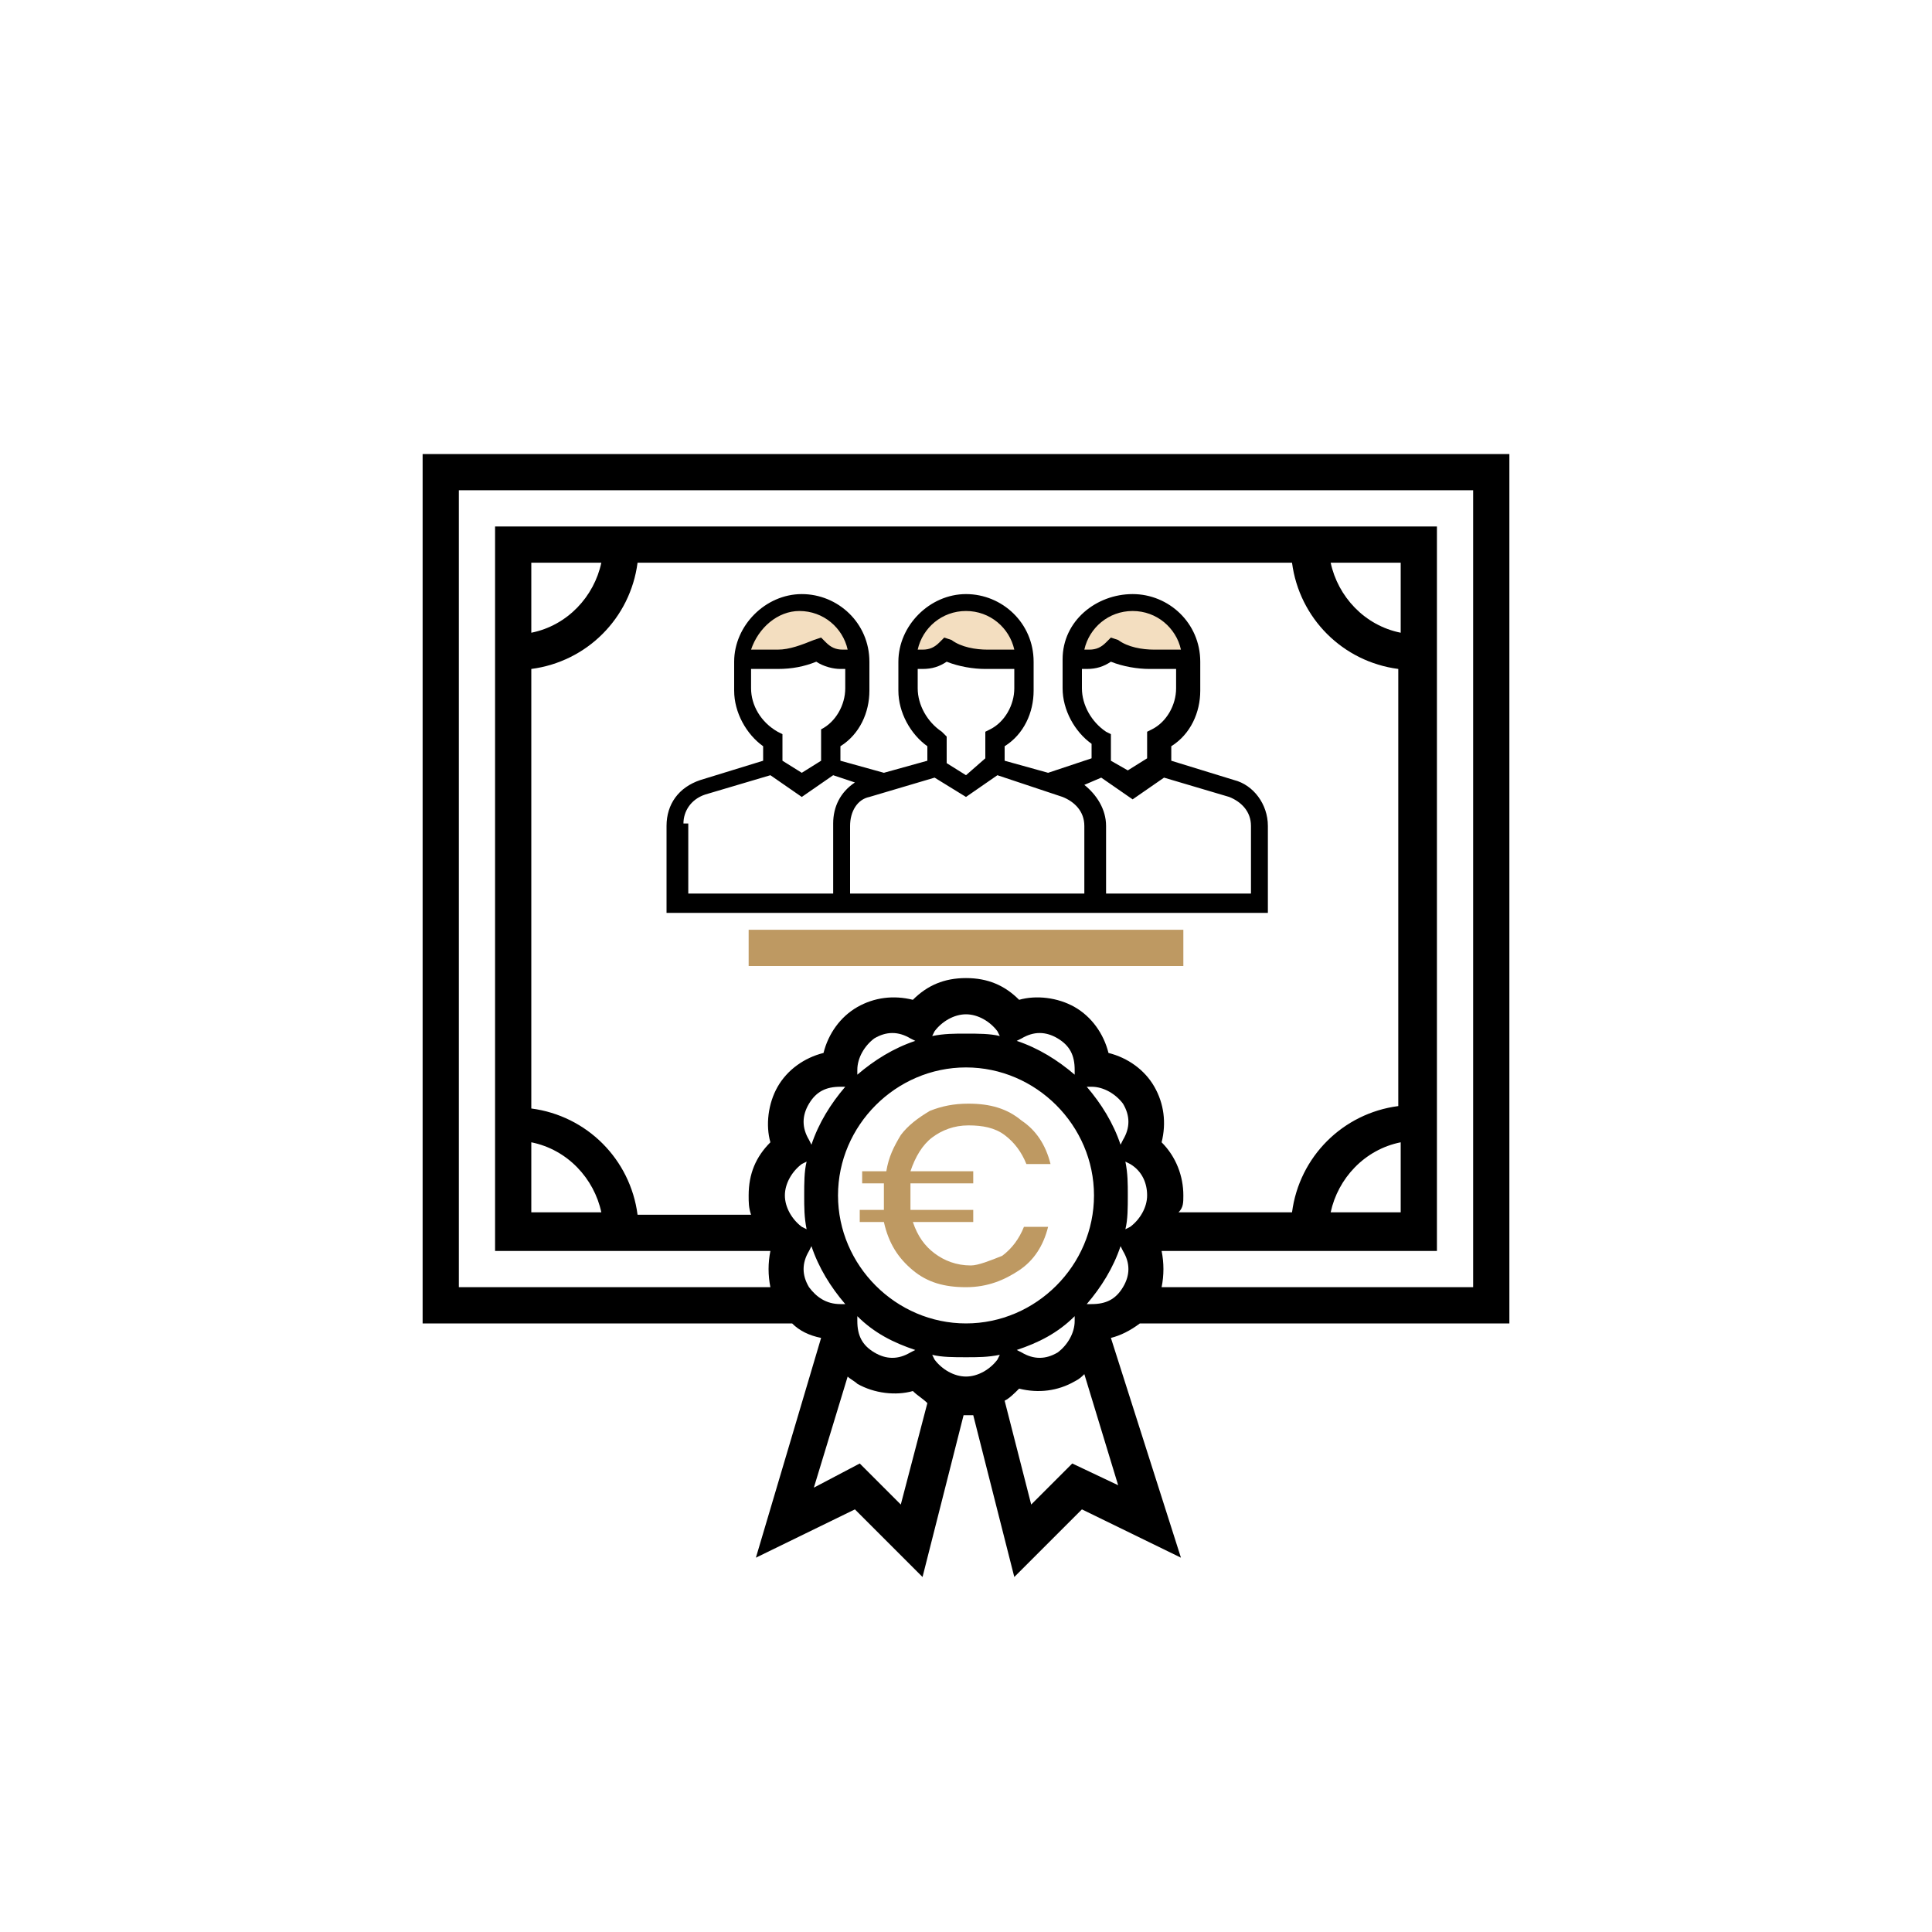 <?xml version="1.0" encoding="utf-8"?>
<!-- Generator: Adobe Illustrator 23.1.0, SVG Export Plug-In . SVG Version: 6.00 Build 0)  -->
<svg version="1.1" id="Layer_1" xmlns="http://www.w3.org/2000/svg" xmlns:xlink="http://www.w3.org/1999/xlink" x="0px" y="0px"
	 viewBox="0 0 80 80" style="enable-background:new 0 0 80 80;" xml:space="preserve">
<style type="text/css">
	.st0{fill:#be9962;}
	.st1{fill:#000000;}
	.st2{fill:#f3dec0;}
</style>
<g>
	<path class="st0" d="M31,38.5h18V40H31V38.5z"/>
	<path class="st1" d="M62.5,54.8v-36h-45v36h15.3c0.3,0.3,0.7,0.5,1.2,0.6l-2.7,9.1l4.1-2l2.8,2.8l1.7-6.7c0.1,0,0.1,0,0.2,0
		c0.1,0,0.1,0,0.2,0l1.7,6.7l2.8-2.8l4.1,2L46,55.4c0.4-0.1,0.8-0.3,1.2-0.6C47.2,54.8,62.5,54.8,62.5,54.8z M46.4,47.4
		c-0.3-0.9-0.8-1.7-1.4-2.4h0.2c0.5,0,1,0.3,1.3,0.7c0.3,0.5,0.3,1,0,1.5L46.4,47.4z M40,54.8c-2.9,0-5.3-2.4-5.3-5.3
		s2.4-5.3,5.3-5.3s5.3,2.4,5.3,5.3S42.9,54.8,40,54.8z M44.5,54.5v0.2c0,0.5-0.3,1-0.7,1.3c-0.5,0.3-1,0.3-1.5,0l-0.2-0.1
		C43,55.6,43.8,55.2,44.5,54.5z M37.9,55.9L37.7,56c-0.5,0.3-1,0.3-1.5,0s-0.7-0.7-0.7-1.3v-0.2C36.2,55.2,37,55.6,37.9,55.9z
		 M33.6,47.4l-0.1-0.2c-0.3-0.5-0.3-1,0-1.5s0.7-0.7,1.3-0.7H35C34.4,45.7,33.9,46.5,33.6,47.4z M35.5,44.5v-0.2
		c0-0.5,0.3-1,0.7-1.3c0.5-0.3,1-0.3,1.5,0l0.2,0.1C37,43.4,36.2,43.9,35.5,44.5z M38.6,42.9l0.1-0.2C39,42.3,39.5,42,40,42
		s1,0.3,1.3,0.7l0.1,0.2c-0.4-0.1-0.9-0.1-1.4-0.1S39.1,42.8,38.6,42.9z M42.1,43.1l0.2-0.1c0.5-0.3,1-0.3,1.5,0s0.7,0.7,0.7,1.3
		v0.2C43.8,43.9,43,43.4,42.1,43.1z M45.9,43.6c-0.2-0.8-0.7-1.5-1.4-1.9s-1.6-0.5-2.3-0.3c-0.6-0.6-1.3-0.9-2.2-0.9
		s-1.6,0.3-2.2,0.9c-0.8-0.2-1.6-0.1-2.3,0.3c-0.7,0.4-1.2,1.1-1.4,1.9c-0.8,0.2-1.5,0.7-1.9,1.4c-0.4,0.7-0.5,1.6-0.3,2.3
		c-0.6,0.6-0.9,1.3-0.9,2.2c0,0.3,0,0.5,0.1,0.8h-4.7c-0.3-2.3-2.1-4.1-4.4-4.4V27.7c2.3-0.3,4.1-2.1,4.4-4.4h27.1
		c0.3,2.3,2.1,4.1,4.4,4.4v18.1c-2.3,0.3-4.1,2.1-4.4,4.4h-4.7C49,50,49,49.8,49,49.5c0-0.8-0.3-1.6-0.9-2.2
		c0.2-0.8,0.1-1.6-0.3-2.3S46.7,43.8,45.9,43.6z M22,47.3c1.5,0.3,2.6,1.5,2.9,2.9H22V47.3z M22,26.2v-2.9h2.9
		C24.6,24.7,23.5,25.9,22,26.2z M58,26.2c-1.5-0.3-2.6-1.5-2.9-2.9H58V26.2z M58,47.3v2.9h-2.9C55.4,48.8,56.5,47.6,58,47.3z
		 M19,20.3h42v33H48.1c0.1-0.5,0.1-1,0-1.5h11.4v-30h-39v30h11.4c-0.1,0.5-0.1,1,0,1.5H19V20.3z M32.5,49.5c0-0.5,0.3-1,0.7-1.3
		l0.2-0.1c-0.1,0.4-0.1,0.9-0.1,1.4s0,0.9,0.1,1.4l-0.2-0.1C32.8,50.5,32.5,50,32.5,49.5z M33.5,53.3c-0.3-0.5-0.3-1,0-1.5l0.1-0.2
		c0.3,0.9,0.8,1.7,1.4,2.4h-0.2C34.2,54,33.8,53.7,33.5,53.3z M37.3,62.3l-1.7-1.7l-1.9,1l1.4-4.6c0.1,0.1,0.3,0.2,0.4,0.3
		c0.7,0.4,1.6,0.5,2.3,0.3c0.2,0.2,0.4,0.3,0.6,0.5L37.3,62.3z M38.7,56.3l-0.1-0.2c0.4,0.1,0.9,0.1,1.4,0.1s0.9,0,1.4-0.1l-0.1,0.2
		C41,56.7,40.5,57,40,57S39,56.7,38.7,56.3z M44.4,60.6l-1.7,1.7L41.6,58c0.2-0.1,0.4-0.3,0.6-0.5c0.8,0.2,1.6,0.1,2.3-0.3
		c0.2-0.1,0.3-0.2,0.4-0.3l1.4,4.6L44.4,60.6z M46.5,53.3c-0.3,0.5-0.7,0.7-1.3,0.7H45c0.6-0.7,1.1-1.5,1.4-2.4l0.1,0.2
		C46.8,52.3,46.8,52.8,46.5,53.3z M46.6,50.9c0.1-0.4,0.1-0.9,0.1-1.4s0-0.9-0.1-1.4l0.2,0.1c0.5,0.3,0.7,0.8,0.7,1.3
		s-0.3,1-0.7,1.3L46.6,50.9z"/>
	<g>
		<path class="st0" d="M41.5,52c0.4-0.3,0.7-0.7,0.9-1.2h1c-0.2,0.8-0.6,1.4-1.2,1.8c-0.6,0.4-1.3,0.7-2.2,0.7s-1.6-0.2-2.2-0.7
			c-0.6-0.5-1-1.1-1.2-2h-1v-0.5h1c0-0.2,0-0.4,0-0.6c0-0.1,0-0.3,0-0.5h-0.9v-0.5h1c0.1-0.6,0.3-1,0.6-1.5c0.3-0.4,0.7-0.7,1.2-1
			c0.5-0.2,1-0.3,1.6-0.3c0.9,0,1.6,0.2,2.2,0.7c0.6,0.4,1,1,1.2,1.8h-1c-0.2-0.5-0.5-0.9-0.9-1.2s-0.9-0.4-1.5-0.4
			s-1.1,0.2-1.5,0.5s-0.7,0.8-0.9,1.4h2.6V49h-2.6c0,0.2,0,0.3,0,0.5s0,0.4,0,0.6h2.6v0.5h-2.5c0.2,0.6,0.5,1,0.9,1.3
			s0.9,0.5,1.5,0.5C40.5,52.4,41,52.2,41.5,52z"/>
	</g>
	<g>
		<polygon class="st2" points="33,24.9 31.5,25.5 30.8,26.8 31.1,27.2 33,27.1 34,27.1 35.5,27.6 35.6,26.8 34.8,25.3 33.4,24.9 		
			"/>
		<polygon class="st2" points="39.7,24.9 38.1,25.5 37.5,26.8 37.8,27.2 39.7,27.1 40.7,27.1 42.1,27.6 42.3,26.8 41.5,25.3 
			40.1,24.9 		"/>
		<polygon class="st2" points="46.3,24.9 44.8,25.5 44.2,26.8 44.5,27.2 46.3,27.1 47.4,27.1 48.8,27.6 48.9,26.8 48.2,25.3 
			46.8,24.9 		"/>
		<path class="st1" d="M30.3,37.8h19.4h0.8h2v-3.6c0-0.9-0.6-1.7-1.4-1.9l-2.6-0.8v-0.6c0.8-0.5,1.2-1.4,1.2-2.3v-1.2
			c0-1.6-1.3-2.8-2.8-2.8S44,25.7,44,27.3v1.2c0,0.9,0.5,1.8,1.2,2.3v0.6L43.4,32l-1.8-0.5v-0.6c0.8-0.5,1.2-1.4,1.2-2.3v-1.2
			c0-1.6-1.3-2.8-2.8-2.8s-2.8,1.3-2.8,2.8v1.2c0,0.9,0.5,1.8,1.2,2.3v0.6L36.6,32l-1.8-0.5v-0.6c0.8-0.5,1.2-1.4,1.2-2.3v-1.2
			c0-1.6-1.3-2.8-2.8-2.8s-2.8,1.3-2.8,2.8v1.2c0,0.9,0.5,1.8,1.2,2.3v0.6L29,32.3c-0.9,0.3-1.4,1-1.4,1.9v3.6h2H30.3z M46.9,25.3
			c1,0,1.8,0.7,2,1.6h-1.1c-0.5,0-1.1-0.1-1.5-0.4L46,26.4l-0.2,0.2c-0.2,0.2-0.4,0.3-0.7,0.3h-0.2C45.1,26,45.9,25.3,46.9,25.3z
			 M44.8,28.5v-0.8H45c0.4,0,0.7-0.1,1-0.3c0.5,0.2,1.1,0.3,1.6,0.3h1.1v0.8c0,0.7-0.4,1.4-1,1.7l-0.2,0.1v1.1l-0.8,0.5L46,31.5
			v-1.1l-0.2-0.1C45.2,29.9,44.8,29.2,44.8,28.5z M45.6,32.2l1.3,0.9l1.3-0.9l2.7,0.8c0.5,0.2,0.9,0.6,0.9,1.2V37h-6v-2.8
			c0-0.7-0.4-1.3-0.9-1.7L45.6,32.2z M40,25.3c1,0,1.8,0.7,2,1.6h-1.1c-0.5,0-1.1-0.1-1.5-0.4l-0.3-0.1l-0.2,0.2
			c-0.2,0.2-0.4,0.3-0.7,0.3H38C38.2,26,39,25.3,40,25.3z M38,28.5v-0.8h0.2c0.4,0,0.7-0.1,1-0.3c0.5,0.2,1.1,0.3,1.6,0.3H42v0.8
			c0,0.7-0.4,1.4-1,1.7l-0.2,0.1v1.1L40,32.1l-0.8-0.5v-1.1L39,30.3C38.4,29.9,38,29.2,38,28.5z M36,33l2.7-0.8L40,33l1.3-0.9L44,33
			c0.5,0.2,0.9,0.6,0.9,1.2V37h-9.7v-2.8C35.2,33.6,35.5,33.1,36,33z M33.1,25.3c1,0,1.8,0.7,2,1.6h-0.2c-0.3,0-0.5-0.1-0.7-0.3
			L34,26.4l-0.3,0.1c-0.5,0.2-1,0.4-1.5,0.4h-1.1C31.4,26,32.2,25.3,33.1,25.3z M31.1,28.5v-0.8h1.1c0.6,0,1.1-0.1,1.6-0.3
			c0.3,0.2,0.7,0.3,1,0.3H35v0.8c0,0.7-0.4,1.4-1,1.7v0.2v1.1L33.2,32l-0.8-0.5v-1.1l-0.2-0.1C31.5,29.9,31.1,29.2,31.1,28.5z
			 M28.3,34.1c0-0.5,0.3-1,0.9-1.2l2.7-0.8l1.3,0.9l1.3-0.9l0.9,0.3c-0.6,0.4-0.9,1-0.9,1.7V37h-6v-2.9H28.3z"/>
	</g>
</g>
</svg>

